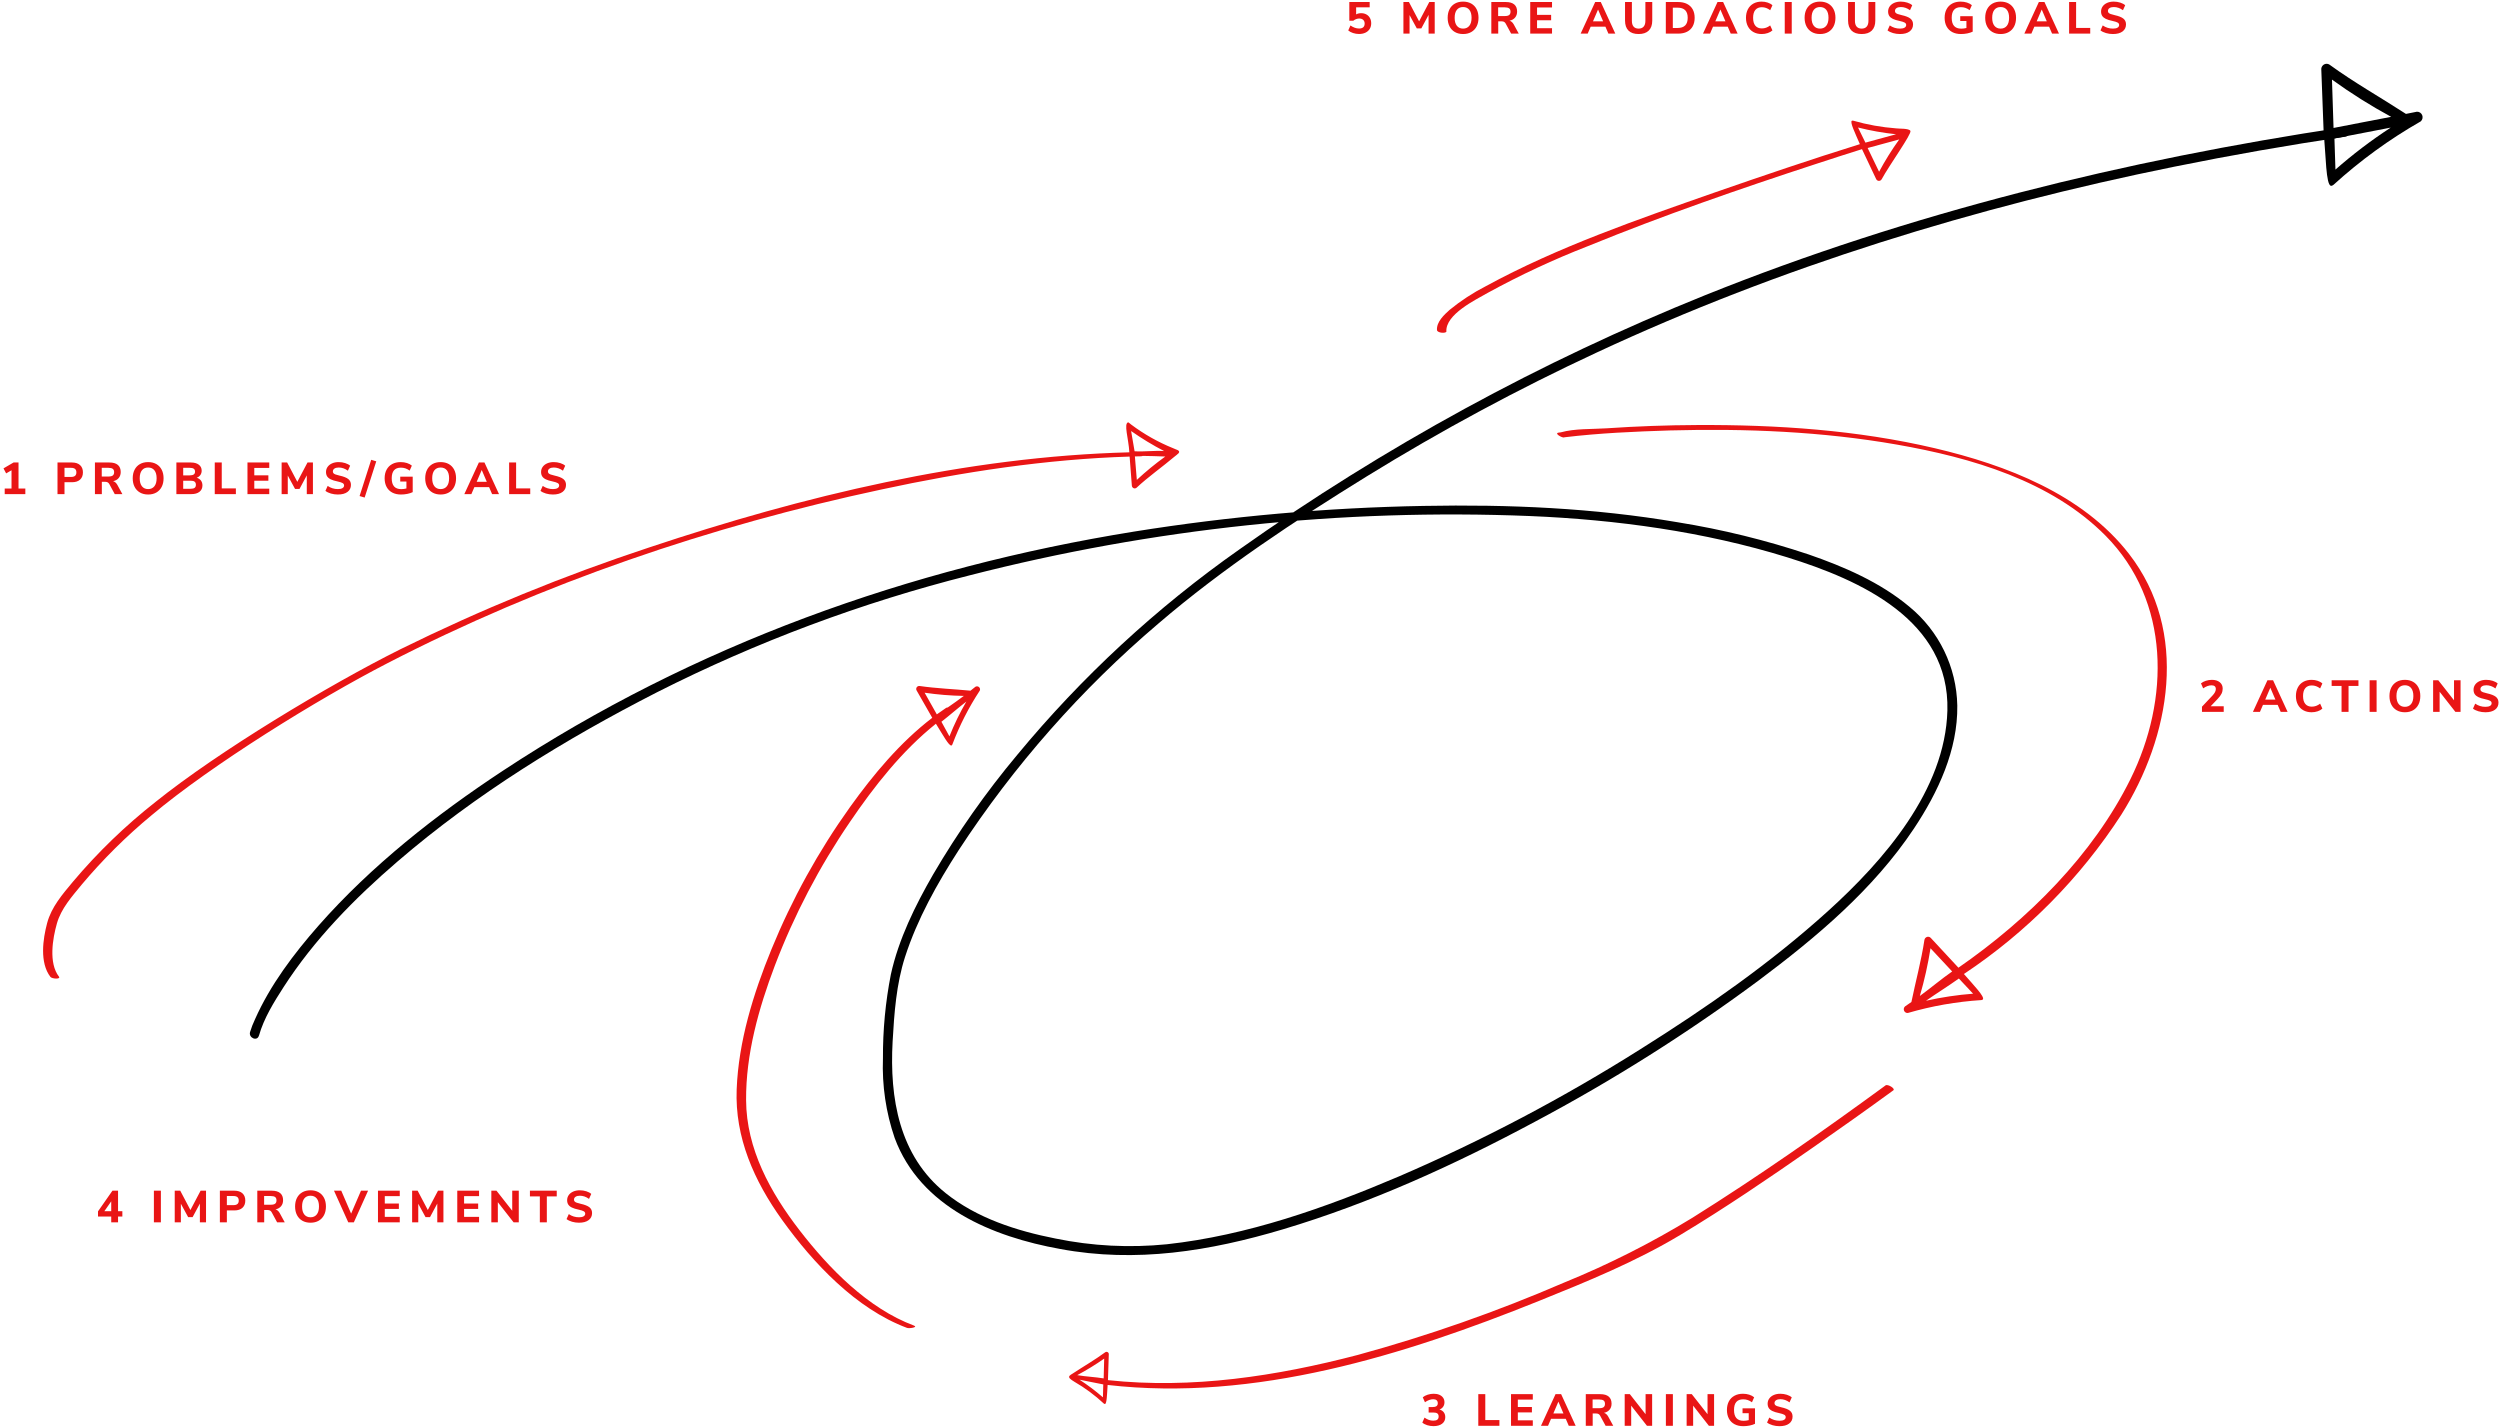 <?xml version="1.0" encoding="UTF-8"?>
<svg width="669px" height="382px" viewBox="0 0 669 382" version="1.1" xmlns="http://www.w3.org/2000/svg" xmlns:xlink="http://www.w3.org/1999/xlink">
    <!-- Generator: Sketch 54.1 (76490) - https://sketchapp.com -->
    <title>Group 10</title>
    <desc>Created with Sketch.</desc>
    <g id="Landing" stroke="none" stroke-width="1" fill="none" fill-rule="evenodd">
        <g id="Mission-" transform="translate(-475, -1794)">
            <g id="Group-10" transform="translate(475, 1740)">
                <path d="M4.956,184.724 L6.78,184.724 L6.78,186.224 L1.26,186.224 L1.26,184.724 L3.084,184.724 L3.084,179.84 L1.644,180.68 L0.936,179.336 L3.624,177.764 L4.956,177.764 L4.956,184.724 Z M15.388,177.764 L19.276,177.764 C20.196,177.764 20.912,177.996 21.424,178.46 C21.936,178.924 22.192,179.572 22.192,180.404 C22.192,181.236 21.936,181.884 21.424,182.348 C20.912,182.812 20.196,183.044 19.276,183.044 L17.26,183.044 L17.26,186.224 L15.388,186.224 L15.388,177.764 Z M19.036,181.628 C19.972,181.628 20.44,181.224 20.44,180.416 C20.44,180 20.324,179.692 20.092,179.492 C19.86,179.292 19.508,179.192 19.036,179.192 L17.26,179.192 L17.26,181.628 L19.036,181.628 Z M32.748,186.224 L30.708,186.224 L29.244,183.524 C29.124,183.316 28.98,183.166 28.812,183.074 C28.644,182.982 28.432,182.936 28.176,182.936 L27.252,182.936 L27.252,186.224 L25.404,186.224 L25.404,177.764 L29.292,177.764 C30.284,177.764 31.034,177.982 31.542,178.418 C32.05,178.854 32.304,179.484 32.304,180.308 C32.304,180.948 32.126,181.484 31.77,181.916 C31.414,182.348 30.912,182.632 30.264,182.768 C30.704,182.88 31.076,183.196 31.38,183.716 L32.748,186.224 Z M29.016,181.52 C29.552,181.52 29.94,181.426 30.18,181.238 C30.42,181.05 30.54,180.756 30.54,180.356 C30.54,179.948 30.42,179.652 30.18,179.468 C29.94,179.284 29.552,179.192 29.016,179.192 L27.228,179.192 L27.228,181.52 L29.016,181.52 Z M39.644,186.332 C38.804,186.332 38.074,186.154 37.454,185.798 C36.834,185.442 36.356,184.938 36.02,184.286 C35.684,183.634 35.516,182.868 35.516,181.988 C35.516,181.108 35.684,180.342 36.02,179.69 C36.356,179.038 36.834,178.536 37.454,178.184 C38.074,177.832 38.804,177.656 39.644,177.656 C40.484,177.656 41.214,177.832 41.834,178.184 C42.454,178.536 42.932,179.038 43.268,179.69 C43.604,180.342 43.772,181.108 43.772,181.988 C43.772,182.868 43.604,183.634 43.268,184.286 C42.932,184.938 42.454,185.442 41.834,185.798 C41.214,186.154 40.484,186.332 39.644,186.332 Z M39.644,184.88 C40.348,184.88 40.902,184.632 41.306,184.136 C41.71,183.64 41.912,182.924 41.912,181.988 C41.912,181.052 41.712,180.338 41.312,179.846 C40.912,179.354 40.356,179.108 39.644,179.108 C38.932,179.108 38.378,179.354 37.982,179.846 C37.586,180.338 37.388,181.052 37.388,181.988 C37.388,182.924 37.588,183.64 37.988,184.136 C38.388,184.632 38.94,184.88 39.644,184.88 Z M52.636,181.844 C53.124,181.988 53.502,182.238 53.77,182.594 C54.038,182.95 54.172,183.388 54.172,183.908 C54.172,184.62 53.91,185.184 53.386,185.6 C52.862,186.016 52.14,186.224 51.22,186.224 L47.2,186.224 L47.2,177.764 L51.1,177.764 C51.98,177.764 52.678,177.96 53.194,178.352 C53.71,178.744 53.968,179.28 53.968,179.96 C53.968,180.4 53.85,180.786 53.614,181.118 C53.378,181.45 53.052,181.692 52.636,181.844 Z M49.024,181.208 L50.788,181.208 C51.268,181.208 51.622,181.126 51.85,180.962 C52.078,180.798 52.192,180.548 52.192,180.212 C52.192,179.86 52.078,179.602 51.85,179.438 C51.622,179.274 51.268,179.192 50.788,179.192 L49.024,179.192 L49.024,181.208 Z M51.004,184.796 C51.5,184.796 51.86,184.712 52.084,184.544 C52.308,184.376 52.42,184.104 52.42,183.728 C52.42,183.352 52.308,183.076 52.084,182.9 C51.86,182.724 51.5,182.636 51.004,182.636 L49.024,182.636 L49.024,184.796 L51.004,184.796 Z M57.468,186.224 L57.468,177.764 L59.34,177.764 L59.34,184.7 L63.12,184.7 L63.12,186.224 L57.468,186.224 Z M66.224,186.224 L66.224,177.764 L72.056,177.764 L72.056,179.216 L68.048,179.216 L68.048,181.196 L71.816,181.196 L71.816,182.648 L68.048,182.648 L68.048,184.772 L72.056,184.772 L72.056,186.224 L66.224,186.224 Z M82.288,177.764 L83.74,177.764 L83.74,186.224 L82.096,186.224 L82.096,181.208 L80.152,184.832 L78.952,184.832 L77.008,181.256 L77.008,186.224 L75.364,186.224 L75.364,177.764 L76.84,177.764 L79.564,182.936 L82.288,177.764 Z M90.408,186.332 C89.768,186.332 89.152,186.246 88.56,186.074 C87.968,185.902 87.476,185.664 87.084,185.36 L87.684,184.028 C88.5,184.596 89.416,184.88 90.432,184.88 C90.96,184.88 91.366,184.794 91.65,184.622 C91.934,184.45 92.076,184.212 92.076,183.908 C92.076,183.636 91.946,183.424 91.686,183.272 C91.426,183.12 90.964,182.972 90.3,182.828 C89.556,182.676 88.962,182.492 88.518,182.276 C88.074,182.06 87.75,181.794 87.546,181.478 C87.342,181.162 87.24,180.772 87.24,180.308 C87.24,179.796 87.382,179.34 87.666,178.94 C87.95,178.54 88.348,178.226 88.86,177.998 C89.372,177.77 89.964,177.656 90.636,177.656 C91.236,177.656 91.814,177.744 92.37,177.92 C92.926,178.096 93.368,178.332 93.696,178.628 L93.096,179.96 C92.32,179.392 91.504,179.108 90.648,179.108 C90.16,179.108 89.776,179.202 89.496,179.39 C89.216,179.578 89.076,179.836 89.076,180.164 C89.076,180.356 89.13,180.514 89.238,180.638 C89.346,180.762 89.526,180.872 89.778,180.968 C90.03,181.064 90.388,181.164 90.852,181.268 C91.94,181.508 92.722,181.816 93.198,182.192 C93.674,182.568 93.912,183.088 93.912,183.752 C93.912,184.552 93.604,185.182 92.988,185.642 C92.372,186.102 91.512,186.332 90.408,186.332 Z M97.58,187.148 L96.224,186.74 L99.332,177.044 L100.688,177.452 L97.58,187.148 Z M110.44,181.556 L110.44,185.696 C110.032,185.896 109.552,186.052 109,186.164 C108.448,186.276 107.88,186.332 107.296,186.332 C106.4,186.332 105.624,186.158 104.968,185.81 C104.312,185.462 103.808,184.962 103.456,184.31 C103.104,183.658 102.928,182.884 102.928,181.988 C102.928,181.108 103.102,180.342 103.45,179.69 C103.798,179.038 104.296,178.536 104.944,178.184 C105.592,177.832 106.348,177.656 107.212,177.656 C107.82,177.656 108.386,177.74 108.91,177.908 C109.434,178.076 109.868,178.308 110.212,178.604 L109.624,179.936 C109.232,179.656 108.85,179.454 108.478,179.33 C108.106,179.206 107.704,179.144 107.272,179.144 C105.64,179.144 104.824,180.092 104.824,181.988 C104.824,182.964 105.036,183.692 105.46,184.172 C105.884,184.652 106.524,184.892 107.38,184.892 C107.844,184.892 108.304,184.832 108.76,184.712 L108.76,182.852 L107.104,182.852 L107.104,181.556 L110.44,181.556 Z M117.912,186.332 C117.072,186.332 116.342,186.154 115.722,185.798 C115.102,185.442 114.624,184.938 114.288,184.286 C113.952,183.634 113.784,182.868 113.784,181.988 C113.784,181.108 113.952,180.342 114.288,179.69 C114.624,179.038 115.102,178.536 115.722,178.184 C116.342,177.832 117.072,177.656 117.912,177.656 C118.752,177.656 119.482,177.832 120.102,178.184 C120.722,178.536 121.2,179.038 121.536,179.69 C121.872,180.342 122.04,181.108 122.04,181.988 C122.04,182.868 121.872,183.634 121.536,184.286 C121.2,184.938 120.722,185.442 120.102,185.798 C119.482,186.154 118.752,186.332 117.912,186.332 Z M117.912,184.88 C118.616,184.88 119.17,184.632 119.574,184.136 C119.978,183.64 120.18,182.924 120.18,181.988 C120.18,181.052 119.98,180.338 119.58,179.846 C119.18,179.354 118.624,179.108 117.912,179.108 C117.2,179.108 116.646,179.354 116.25,179.846 C115.854,180.338 115.656,181.052 115.656,181.988 C115.656,182.924 115.856,183.64 116.256,184.136 C116.656,184.632 117.208,184.88 117.912,184.88 Z M131.684,186.224 L130.88,184.352 L126.944,184.352 L126.14,186.224 L124.256,186.224 L128.144,177.764 L129.644,177.764 L133.532,186.224 L131.684,186.224 Z M127.556,182.936 L130.268,182.936 L128.912,179.768 L127.556,182.936 Z M136.24,186.224 L136.24,177.764 L138.112,177.764 L138.112,184.7 L141.892,184.7 L141.892,186.224 L136.24,186.224 Z M147.96,186.332 C147.32,186.332 146.704,186.246 146.112,186.074 C145.52,185.902 145.028,185.664 144.636,185.36 L145.236,184.028 C146.052,184.596 146.968,184.88 147.984,184.88 C148.512,184.88 148.918,184.794 149.202,184.622 C149.486,184.45 149.628,184.212 149.628,183.908 C149.628,183.636 149.498,183.424 149.238,183.272 C148.978,183.12 148.516,182.972 147.852,182.828 C147.108,182.676 146.514,182.492 146.07,182.276 C145.626,182.06 145.302,181.794 145.098,181.478 C144.894,181.162 144.792,180.772 144.792,180.308 C144.792,179.796 144.934,179.34 145.218,178.94 C145.502,178.54 145.9,178.226 146.412,177.998 C146.924,177.77 147.516,177.656 148.188,177.656 C148.788,177.656 149.366,177.744 149.922,177.92 C150.478,178.096 150.92,178.332 151.248,178.628 L150.648,179.96 C149.872,179.392 149.056,179.108 148.2,179.108 C147.712,179.108 147.328,179.202 147.048,179.39 C146.768,179.578 146.628,179.836 146.628,180.164 C146.628,180.356 146.682,180.514 146.79,180.638 C146.898,180.762 147.078,180.872 147.33,180.968 C147.582,181.064 147.94,181.164 148.404,181.268 C149.492,181.508 150.274,181.816 150.75,182.192 C151.226,182.568 151.464,183.088 151.464,183.752 C151.464,184.552 151.156,185.182 150.54,185.642 C149.924,186.102 149.064,186.332 147.96,186.332 Z M595.067,242.993 L595.067,244.493 L589.247,244.493 L589.247,243.113 L592.067,240.125 C592.659,239.501 592.955,238.925 592.955,238.397 C592.955,237.725 592.571,237.389 591.803,237.389 C591.451,237.389 591.083,237.459 590.699,237.599 C590.315,237.739 589.939,237.941 589.571,238.205 L588.983,236.873 C589.319,236.585 589.751,236.355 590.279,236.183 C590.807,236.011 591.347,235.925 591.899,235.925 C592.779,235.925 593.481,236.137 594.005,236.561 C594.529,236.985 594.791,237.553 594.791,238.265 C594.791,238.753 594.689,239.205 594.485,239.621 C594.281,240.037 593.939,240.501 593.459,241.013 L591.575,242.993 L595.067,242.993 Z M610.311,244.493 L609.507,242.621 L605.571,242.621 L604.767,244.493 L602.883,244.493 L606.771,236.033 L608.271,236.033 L612.159,244.493 L610.311,244.493 Z M606.183,241.205 L608.895,241.205 L607.539,238.037 L606.183,241.205 Z M618.599,244.601 C617.743,244.601 616.997,244.421 616.361,244.061 C615.725,243.701 615.237,243.193 614.897,242.537 C614.557,241.881 614.387,241.121 614.387,240.257 C614.387,239.393 614.557,238.633 614.897,237.977 C615.237,237.321 615.725,236.815 616.361,236.459 C616.997,236.103 617.743,235.925 618.599,235.925 C619.159,235.925 619.695,236.011 620.207,236.183 C620.719,236.355 621.139,236.593 621.467,236.897 L620.867,238.229 C620.499,237.949 620.133,237.745 619.769,237.617 C619.405,237.489 619.027,237.425 618.635,237.425 C617.883,237.425 617.305,237.665 616.901,238.145 C616.497,238.625 616.295,239.329 616.295,240.257 C616.295,241.185 616.497,241.891 616.901,242.375 C617.305,242.859 617.883,243.101 618.635,243.101 C619.027,243.101 619.405,243.037 619.769,242.909 C620.133,242.781 620.499,242.577 620.867,242.297 L621.467,243.629 C621.139,243.933 620.719,244.171 620.207,244.343 C619.695,244.515 619.159,244.601 618.599,244.601 Z M626.599,244.493 L626.599,237.557 L623.947,237.557 L623.947,236.033 L631.123,236.033 L631.123,237.557 L628.471,237.557 L628.471,244.493 L626.599,244.493 Z M634.107,244.493 L634.107,236.033 L635.979,236.033 L635.979,244.493 L634.107,244.493 Z M643.547,244.601 C642.707,244.601 641.977,244.423 641.357,244.067 C640.737,243.711 640.259,243.207 639.923,242.555 C639.587,241.903 639.419,241.137 639.419,240.257 C639.419,239.377 639.587,238.611 639.923,237.959 C640.259,237.307 640.737,236.805 641.357,236.453 C641.977,236.101 642.707,235.925 643.547,235.925 C644.387,235.925 645.117,236.101 645.737,236.453 C646.357,236.805 646.835,237.307 647.171,237.959 C647.507,238.611 647.675,239.377 647.675,240.257 C647.675,241.137 647.507,241.903 647.171,242.555 C646.835,243.207 646.357,243.711 645.737,244.067 C645.117,244.423 644.387,244.601 643.547,244.601 Z M643.547,243.149 C644.251,243.149 644.805,242.901 645.209,242.405 C645.613,241.909 645.815,241.193 645.815,240.257 C645.815,239.321 645.615,238.607 645.215,238.115 C644.815,237.623 644.259,237.377 643.547,237.377 C642.835,237.377 642.281,237.623 641.885,238.115 C641.489,238.607 641.291,239.321 641.291,240.257 C641.291,241.193 641.491,241.909 641.891,242.405 C642.291,242.901 642.843,243.149 643.547,243.149 Z M656.695,236.033 L658.447,236.033 L658.447,244.493 L657.055,244.493 L652.843,239.105 L652.843,244.493 L651.103,244.493 L651.103,236.033 L652.483,236.033 L656.695,241.397 L656.695,236.033 Z M665.091,244.601 C664.451,244.601 663.835,244.515 663.243,244.343 C662.651,244.171 662.159,243.933 661.767,243.629 L662.367,242.297 C663.183,242.865 664.099,243.149 665.115,243.149 C665.643,243.149 666.049,243.063 666.333,242.891 C666.617,242.719 666.759,242.481 666.759,242.177 C666.759,241.905 666.629,241.693 666.369,241.541 C666.109,241.389 665.647,241.241 664.983,241.097 C664.239,240.945 663.645,240.761 663.201,240.545 C662.757,240.329 662.433,240.063 662.229,239.747 C662.025,239.431 661.923,239.041 661.923,238.577 C661.923,238.065 662.065,237.609 662.349,237.209 C662.633,236.809 663.031,236.495 663.543,236.267 C664.055,236.039 664.647,235.925 665.319,235.925 C665.919,235.925 666.497,236.013 667.053,236.189 C667.609,236.365 668.051,236.601 668.379,236.897 L667.779,238.229 C667.003,237.661 666.187,237.377 665.331,237.377 C664.843,237.377 664.459,237.471 664.179,237.659 C663.899,237.847 663.759,238.105 663.759,238.433 C663.759,238.625 663.813,238.783 663.921,238.907 C664.029,239.031 664.209,239.141 664.461,239.237 C664.713,239.333 665.071,239.433 665.535,239.537 C666.623,239.777 667.405,240.085 667.881,240.461 C668.357,240.837 668.595,241.357 668.595,242.021 C668.595,242.821 668.287,243.451 667.671,243.911 C667.055,244.371 666.195,244.601 665.091,244.601 Z M385.207,431.181 C385.703,431.325 386.085,431.575 386.353,431.931 C386.621,432.287 386.755,432.721 386.755,433.233 C386.755,433.977 386.471,434.563 385.903,434.991 C385.335,435.419 384.567,435.633 383.599,435.633 C383.015,435.633 382.455,435.549 381.919,435.381 C381.383,435.213 380.947,434.981 380.611,434.685 L381.199,433.353 C381.967,433.897 382.739,434.169 383.515,434.169 C384.027,434.169 384.399,434.079 384.631,433.899 C384.863,433.719 384.979,433.437 384.979,433.053 C384.979,432.677 384.863,432.405 384.631,432.237 C384.399,432.069 384.027,431.985 383.515,431.985 L382.303,431.985 L382.303,430.533 L383.311,430.533 C383.799,430.533 384.161,430.449 384.397,430.281 C384.633,430.113 384.751,429.853 384.751,429.501 C384.751,429.157 384.647,428.893 384.439,428.709 C384.231,428.525 383.931,428.433 383.539,428.433 C383.187,428.433 382.819,428.503 382.435,428.643 C382.051,428.783 381.679,428.985 381.319,429.249 L380.731,427.917 C381.067,427.629 381.501,427.399 382.033,427.227 C382.565,427.055 383.111,426.969 383.671,426.969 C384.247,426.969 384.751,427.063 385.183,427.251 C385.615,427.439 385.949,427.705 386.185,428.049 C386.421,428.393 386.539,428.793 386.539,429.249 C386.539,429.705 386.421,430.103 386.185,430.443 C385.949,430.783 385.623,431.029 385.207,431.181 Z M395.591,435.537 L395.591,427.077 L397.463,427.077 L397.463,434.013 L401.243,434.013 L401.243,435.537 L395.591,435.537 Z M404.347,435.537 L404.347,427.077 L410.179,427.077 L410.179,428.529 L406.171,428.529 L406.171,430.509 L409.939,430.509 L409.939,431.961 L406.171,431.961 L406.171,434.085 L410.179,434.085 L410.179,435.537 L404.347,435.537 Z M419.799,435.537 L418.995,433.665 L415.059,433.665 L414.255,435.537 L412.371,435.537 L416.259,427.077 L417.759,427.077 L421.647,435.537 L419.799,435.537 Z M415.671,432.249 L418.383,432.249 L417.027,429.081 L415.671,432.249 Z M431.699,435.537 L429.659,435.537 L428.195,432.837 C428.075,432.629 427.931,432.479 427.763,432.387 C427.595,432.295 427.383,432.249 427.127,432.249 L426.203,432.249 L426.203,435.537 L424.355,435.537 L424.355,427.077 L428.243,427.077 C429.235,427.077 429.985,427.295 430.493,427.731 C431.001,428.167 431.255,428.797 431.255,429.621 C431.255,430.261 431.077,430.797 430.721,431.229 C430.365,431.661 429.863,431.945 429.215,432.081 C429.655,432.193 430.027,432.509 430.331,433.029 L431.699,435.537 Z M427.967,430.833 C428.503,430.833 428.891,430.739 429.131,430.551 C429.371,430.363 429.491,430.069 429.491,429.669 C429.491,429.261 429.371,428.965 429.131,428.781 C428.891,428.597 428.503,428.505 427.967,428.505 L426.179,428.505 L426.179,430.833 L427.967,430.833 Z M440.359,427.077 L442.111,427.077 L442.111,435.537 L440.719,435.537 L436.507,430.149 L436.507,435.537 L434.767,435.537 L434.767,427.077 L436.147,427.077 L440.359,432.441 L440.359,427.077 Z M445.791,435.537 L445.791,427.077 L447.663,427.077 L447.663,435.537 L445.791,435.537 Z M456.935,427.077 L458.687,427.077 L458.687,435.537 L457.295,435.537 L453.083,430.149 L453.083,435.537 L451.343,435.537 L451.343,427.077 L452.723,427.077 L456.935,432.441 L456.935,427.077 Z M469.639,430.869 L469.639,435.009 C469.231,435.209 468.751,435.365 468.199,435.477 C467.647,435.589 467.079,435.645 466.495,435.645 C465.599,435.645 464.823,435.471 464.167,435.123 C463.511,434.775 463.007,434.275 462.655,433.623 C462.303,432.971 462.127,432.197 462.127,431.301 C462.127,430.421 462.301,429.655 462.649,429.003 C462.997,428.351 463.495,427.849 464.143,427.497 C464.791,427.145 465.547,426.969 466.411,426.969 C467.019,426.969 467.585,427.053 468.109,427.221 C468.633,427.389 469.067,427.621 469.411,427.917 L468.823,429.249 C468.431,428.969 468.049,428.767 467.677,428.643 C467.305,428.519 466.903,428.457 466.471,428.457 C464.839,428.457 464.023,429.405 464.023,431.301 C464.023,432.277 464.235,433.005 464.659,433.485 C465.083,433.965 465.723,434.205 466.579,434.205 C467.043,434.205 467.503,434.145 467.959,434.025 L467.959,432.165 L466.303,432.165 L466.303,430.869 L469.639,430.869 Z M476.187,435.645 C475.547,435.645 474.931,435.559 474.339,435.387 C473.747,435.215 473.255,434.977 472.863,434.673 L473.463,433.341 C474.279,433.909 475.195,434.193 476.211,434.193 C476.739,434.193 477.145,434.107 477.429,433.935 C477.713,433.763 477.855,433.525 477.855,433.221 C477.855,432.949 477.725,432.737 477.465,432.585 C477.205,432.433 476.743,432.285 476.079,432.141 C475.335,431.989 474.741,431.805 474.297,431.589 C473.853,431.373 473.529,431.107 473.325,430.791 C473.121,430.475 473.019,430.085 473.019,429.621 C473.019,429.109 473.161,428.653 473.445,428.253 C473.729,427.853 474.127,427.539 474.639,427.311 C475.151,427.083 475.743,426.969 476.415,426.969 C477.015,426.969 477.593,427.057 478.149,427.233 C478.705,427.409 479.147,427.645 479.475,427.941 L478.875,429.273 C478.099,428.705 477.283,428.421 476.427,428.421 C475.939,428.421 475.555,428.515 475.275,428.703 C474.995,428.891 474.855,429.149 474.855,429.477 C474.855,429.669 474.909,429.827 475.017,429.951 C475.125,430.075 475.305,430.185 475.557,430.281 C475.809,430.377 476.167,430.477 476.631,430.581 C477.719,430.821 478.501,431.129 478.977,431.505 C479.453,431.881 479.691,432.401 479.691,433.065 C479.691,433.865 479.383,434.495 478.767,434.955 C478.151,435.415 477.291,435.645 476.187,435.645 Z M32.741,378.114 L32.741,379.542 L31.589,379.542 L31.589,381.09 L29.765,381.09 L29.765,379.542 L26.225,379.542 L26.225,378.162 L30.089,372.63 L31.589,372.63 L31.589,378.114 L32.741,378.114 Z M27.929,378.114 L29.765,378.114 L29.765,375.474 L27.929,378.114 Z M41.181,381.09 L41.181,372.63 L43.053,372.63 L43.053,381.09 L41.181,381.09 Z M53.681,372.63 L55.133,372.63 L55.133,381.09 L53.489,381.09 L53.489,376.074 L51.545,379.698 L50.345,379.698 L48.401,376.122 L48.401,381.09 L46.757,381.09 L46.757,372.63 L48.233,372.63 L50.957,377.802 L53.681,372.63 Z M58.837,372.63 L62.725,372.63 C63.645,372.63 64.361,372.862 64.873,373.326 C65.385,373.79 65.641,374.438 65.641,375.27 C65.641,376.102 65.385,376.75 64.873,377.214 C64.361,377.678 63.645,377.91 62.725,377.91 L60.709,377.91 L60.709,381.09 L58.837,381.09 L58.837,372.63 Z M62.485,376.494 C63.421,376.494 63.889,376.09 63.889,375.282 C63.889,374.866 63.773,374.558 63.541,374.358 C63.309,374.158 62.957,374.058 62.485,374.058 L60.709,374.058 L60.709,376.494 L62.485,376.494 Z M76.197,381.09 L74.157,381.09 L72.693,378.39 C72.573,378.182 72.429,378.032 72.261,377.94 C72.093,377.848 71.881,377.802 71.625,377.802 L70.701,377.802 L70.701,381.09 L68.853,381.09 L68.853,372.63 L72.741,372.63 C73.733,372.63 74.483,372.848 74.991,373.284 C75.499,373.72 75.753,374.35 75.753,375.174 C75.753,375.814 75.575,376.35 75.219,376.782 C74.863,377.214 74.361,377.498 73.713,377.634 C74.153,377.746 74.525,378.062 74.829,378.582 L76.197,381.09 Z M72.465,376.386 C73.001,376.386 73.389,376.292 73.629,376.104 C73.869,375.916 73.989,375.622 73.989,375.222 C73.989,374.814 73.869,374.518 73.629,374.334 C73.389,374.15 73.001,374.058 72.465,374.058 L70.677,374.058 L70.677,376.386 L72.465,376.386 Z M83.093,381.198 C82.253,381.198 81.523,381.02 80.903,380.664 C80.283,380.308 79.805,379.804 79.469,379.152 C79.133,378.5 78.965,377.734 78.965,376.854 C78.965,375.974 79.133,375.208 79.469,374.556 C79.805,373.904 80.283,373.402 80.903,373.05 C81.523,372.698 82.253,372.522 83.093,372.522 C83.933,372.522 84.663,372.698 85.283,373.05 C85.903,373.402 86.381,373.904 86.717,374.556 C87.053,375.208 87.221,375.974 87.221,376.854 C87.221,377.734 87.053,378.5 86.717,379.152 C86.381,379.804 85.903,380.308 85.283,380.664 C84.663,381.02 83.933,381.198 83.093,381.198 Z M83.093,379.746 C83.797,379.746 84.351,379.498 84.755,379.002 C85.159,378.506 85.361,377.79 85.361,376.854 C85.361,375.918 85.161,375.204 84.761,374.712 C84.361,374.22 83.805,373.974 83.093,373.974 C82.381,373.974 81.827,374.22 81.431,374.712 C81.035,375.204 80.837,375.918 80.837,376.854 C80.837,377.79 81.037,378.506 81.437,379.002 C81.837,379.498 82.389,379.746 83.093,379.746 Z M96.601,372.63 L98.497,372.63 L94.693,381.09 L93.193,381.09 L89.377,372.63 L91.321,372.63 L93.961,378.762 L96.601,372.63 Z M101.145,381.09 L101.145,372.63 L106.977,372.63 L106.977,374.082 L102.969,374.082 L102.969,376.062 L106.737,376.062 L106.737,377.514 L102.969,377.514 L102.969,379.638 L106.977,379.638 L106.977,381.09 L101.145,381.09 Z M117.209,372.63 L118.661,372.63 L118.661,381.09 L117.017,381.09 L117.017,376.074 L115.073,379.698 L113.873,379.698 L111.929,376.122 L111.929,381.09 L110.285,381.09 L110.285,372.63 L111.761,372.63 L114.485,377.802 L117.209,372.63 Z M122.365,381.09 L122.365,372.63 L128.197,372.63 L128.197,374.082 L124.189,374.082 L124.189,376.062 L127.957,376.062 L127.957,377.514 L124.189,377.514 L124.189,379.638 L128.197,379.638 L128.197,381.09 L122.365,381.09 Z M137.073,372.63 L138.825,372.63 L138.825,381.09 L137.433,381.09 L133.221,375.702 L133.221,381.09 L131.481,381.09 L131.481,372.63 L132.861,372.63 L137.073,377.994 L137.073,372.63 Z M144.461,381.09 L144.461,374.154 L141.809,374.154 L141.809,372.63 L148.985,372.63 L148.985,374.154 L146.333,374.154 L146.333,381.09 L144.461,381.09 Z M154.933,381.198 C154.293,381.198 153.677,381.112 153.085,380.94 C152.493,380.768 152.001,380.53 151.609,380.226 L152.209,378.894 C153.025,379.462 153.941,379.746 154.957,379.746 C155.485,379.746 155.891,379.66 156.175,379.488 C156.459,379.316 156.601,379.078 156.601,378.774 C156.601,378.502 156.471,378.29 156.211,378.138 C155.951,377.986 155.489,377.838 154.825,377.694 C154.081,377.542 153.487,377.358 153.043,377.142 C152.599,376.926 152.275,376.66 152.071,376.344 C151.867,376.028 151.765,375.638 151.765,375.174 C151.765,374.662 151.907,374.206 152.191,373.806 C152.475,373.406 152.873,373.092 153.385,372.864 C153.897,372.636 154.489,372.522 155.161,372.522 C155.761,372.522 156.339,372.61 156.895,372.786 C157.451,372.962 157.893,373.198 158.221,373.494 L157.621,374.826 C156.845,374.258 156.029,373.974 155.173,373.974 C154.685,373.974 154.301,374.068 154.021,374.256 C153.741,374.444 153.601,374.702 153.601,375.03 C153.601,375.222 153.655,375.38 153.763,375.504 C153.871,375.628 154.051,375.738 154.303,375.834 C154.555,375.93 154.913,376.03 155.377,376.134 C156.465,376.374 157.247,376.682 157.723,377.058 C158.199,377.434 158.437,377.954 158.437,378.618 C158.437,379.418 158.129,380.048 157.513,380.508 C156.897,380.968 156.037,381.198 154.933,381.198 Z M364.258,57.528 C364.778,57.528 365.242,57.642 365.65,57.87 C366.058,58.098 366.374,58.416 366.598,58.824 C366.822,59.232 366.934,59.704 366.934,60.24 C366.934,60.808 366.8,61.308 366.532,61.74 C366.264,62.172 365.884,62.506 365.392,62.742 C364.9,62.978 364.326,63.096 363.67,63.096 C363.134,63.096 362.602,63.01 362.074,62.838 C361.546,62.666 361.118,62.436 360.79,62.148 L361.378,60.816 C362.154,61.36 362.926,61.632 363.694,61.632 C364.182,61.632 364.552,61.52 364.804,61.296 C365.056,61.072 365.182,60.74 365.182,60.3 C365.182,59.884 365.052,59.556 364.792,59.316 C364.532,59.076 364.178,58.956 363.73,58.956 C363.45,58.956 363.172,59.008 362.896,59.112 C362.62,59.216 362.37,59.36 362.146,59.544 L361.078,59.544 L361.078,54.54 L366.526,54.54 L366.526,55.968 L362.902,55.968 L362.902,57.852 C363.286,57.636 363.738,57.528 364.258,57.528 Z M382.478,54.54 L383.93,54.54 L383.93,63 L382.286,63 L382.286,57.984 L380.342,61.608 L379.142,61.608 L377.198,58.032 L377.198,63 L375.554,63 L375.554,54.54 L377.03,54.54 L379.754,59.712 L382.478,54.54 Z M391.522,63.108 C390.682,63.108 389.952,62.93 389.332,62.574 C388.712,62.218 388.234,61.714 387.898,61.062 C387.562,60.41 387.394,59.644 387.394,58.764 C387.394,57.884 387.562,57.118 387.898,56.466 C388.234,55.814 388.712,55.312 389.332,54.96 C389.952,54.608 390.682,54.432 391.522,54.432 C392.362,54.432 393.092,54.608 393.712,54.96 C394.332,55.312 394.81,55.814 395.146,56.466 C395.482,57.118 395.65,57.884 395.65,58.764 C395.65,59.644 395.482,60.41 395.146,61.062 C394.81,61.714 394.332,62.218 393.712,62.574 C393.092,62.93 392.362,63.108 391.522,63.108 Z M391.522,61.656 C392.226,61.656 392.78,61.408 393.184,60.912 C393.588,60.416 393.79,59.7 393.79,58.764 C393.79,57.828 393.59,57.114 393.19,56.622 C392.79,56.13 392.234,55.884 391.522,55.884 C390.81,55.884 390.256,56.13 389.86,56.622 C389.464,57.114 389.266,57.828 389.266,58.764 C389.266,59.7 389.466,60.416 389.866,60.912 C390.266,61.408 390.818,61.656 391.522,61.656 Z M406.422,63 L404.382,63 L402.918,60.3 C402.798,60.092 402.654,59.942 402.486,59.85 C402.318,59.758 402.106,59.712 401.85,59.712 L400.926,59.712 L400.926,63 L399.078,63 L399.078,54.54 L402.966,54.54 C403.958,54.54 404.708,54.758 405.216,55.194 C405.724,55.63 405.978,56.26 405.978,57.084 C405.978,57.724 405.8,58.26 405.444,58.692 C405.088,59.124 404.586,59.408 403.938,59.544 C404.378,59.656 404.75,59.972 405.054,60.492 L406.422,63 Z M402.69,58.296 C403.226,58.296 403.614,58.202 403.854,58.014 C404.094,57.826 404.214,57.532 404.214,57.132 C404.214,56.724 404.094,56.428 403.854,56.244 C403.614,56.06 403.226,55.968 402.69,55.968 L400.902,55.968 L400.902,58.296 L402.69,58.296 Z M409.49,63 L409.49,54.54 L415.322,54.54 L415.322,55.992 L411.314,55.992 L411.314,57.972 L415.082,57.972 L415.082,59.424 L411.314,59.424 L411.314,61.548 L415.322,61.548 L415.322,63 L409.49,63 Z M430.41,63 L429.606,61.128 L425.67,61.128 L424.866,63 L422.982,63 L426.87,54.54 L428.37,54.54 L432.258,63 L430.41,63 Z M426.282,59.712 L428.994,59.712 L427.638,56.544 L426.282,59.712 Z M438.494,63.108 C437.31,63.108 436.408,62.802 435.788,62.19 C435.168,61.578 434.858,60.684 434.858,59.508 L434.858,54.54 L436.694,54.54 L436.694,59.592 C436.694,60.264 436.848,60.776 437.156,61.128 C437.464,61.48 437.91,61.656 438.494,61.656 C439.078,61.656 439.526,61.478 439.838,61.122 C440.15,60.766 440.306,60.256 440.306,59.592 L440.306,54.54 L442.142,54.54 L442.142,59.508 C442.142,60.676 441.83,61.568 441.206,62.184 C440.582,62.8 439.678,63.108 438.494,63.108 Z M445.774,54.54 L449.062,54.54 C449.982,54.54 450.774,54.708 451.438,55.044 C452.102,55.38 452.61,55.864 452.962,56.496 C453.314,57.128 453.49,57.884 453.49,58.764 C453.49,59.644 453.316,60.402 452.968,61.038 C452.62,61.674 452.114,62.16 451.45,62.496 C450.786,62.832 449.99,63 449.062,63 L445.774,63 L445.774,54.54 Z M448.93,61.488 C450.73,61.488 451.63,60.58 451.63,58.764 C451.63,56.956 450.73,56.052 448.93,56.052 L447.646,56.052 L447.646,61.488 L448.93,61.488 Z M463.146,63 L462.342,61.128 L458.406,61.128 L457.602,63 L455.718,63 L459.606,54.54 L461.106,54.54 L464.994,63 L463.146,63 Z M459.018,59.712 L461.73,59.712 L460.374,56.544 L459.018,59.712 Z M471.434,63.108 C470.578,63.108 469.832,62.928 469.196,62.568 C468.56,62.208 468.072,61.7 467.732,61.044 C467.392,60.388 467.222,59.628 467.222,58.764 C467.222,57.9 467.392,57.14 467.732,56.484 C468.072,55.828 468.56,55.322 469.196,54.966 C469.832,54.61 470.578,54.432 471.434,54.432 C471.994,54.432 472.53,54.518 473.042,54.69 C473.554,54.862 473.974,55.1 474.302,55.404 L473.702,56.736 C473.334,56.456 472.968,56.252 472.604,56.124 C472.24,55.996 471.862,55.932 471.47,55.932 C470.718,55.932 470.14,56.172 469.736,56.652 C469.332,57.132 469.13,57.836 469.13,58.764 C469.13,59.692 469.332,60.398 469.736,60.882 C470.14,61.366 470.718,61.608 471.47,61.608 C471.862,61.608 472.24,61.544 472.604,61.416 C472.968,61.288 473.334,61.084 473.702,60.804 L474.302,62.136 C473.974,62.44 473.554,62.678 473.042,62.85 C472.53,63.022 471.994,63.108 471.434,63.108 Z M477.598,63 L477.598,54.54 L479.47,54.54 L479.47,63 L477.598,63 Z M487.038,63.108 C486.198,63.108 485.468,62.93 484.848,62.574 C484.228,62.218 483.75,61.714 483.414,61.062 C483.078,60.41 482.91,59.644 482.91,58.764 C482.91,57.884 483.078,57.118 483.414,56.466 C483.75,55.814 484.228,55.312 484.848,54.96 C485.468,54.608 486.198,54.432 487.038,54.432 C487.878,54.432 488.608,54.608 489.228,54.96 C489.848,55.312 490.326,55.814 490.662,56.466 C490.998,57.118 491.166,57.884 491.166,58.764 C491.166,59.644 490.998,60.41 490.662,61.062 C490.326,61.714 489.848,62.218 489.228,62.574 C488.608,62.93 487.878,63.108 487.038,63.108 Z M487.038,61.656 C487.742,61.656 488.296,61.408 488.7,60.912 C489.104,60.416 489.306,59.7 489.306,58.764 C489.306,57.828 489.106,57.114 488.706,56.622 C488.306,56.13 487.75,55.884 487.038,55.884 C486.326,55.884 485.772,56.13 485.376,56.622 C484.98,57.114 484.782,57.828 484.782,58.764 C484.782,59.7 484.982,60.416 485.382,60.912 C485.782,61.408 486.334,61.656 487.038,61.656 Z M498.182,63.108 C496.998,63.108 496.096,62.802 495.476,62.19 C494.856,61.578 494.546,60.684 494.546,59.508 L494.546,54.54 L496.382,54.54 L496.382,59.592 C496.382,60.264 496.536,60.776 496.844,61.128 C497.152,61.48 497.598,61.656 498.182,61.656 C498.766,61.656 499.214,61.478 499.526,61.122 C499.838,60.766 499.994,60.256 499.994,59.592 L499.994,54.54 L501.83,54.54 L501.83,59.508 C501.83,60.676 501.518,61.568 500.894,62.184 C500.27,62.8 499.366,63.108 498.182,63.108 Z M508.426,63.108 C507.786,63.108 507.17,63.022 506.578,62.85 C505.986,62.678 505.494,62.44 505.102,62.136 L505.702,60.804 C506.518,61.372 507.434,61.656 508.45,61.656 C508.978,61.656 509.384,61.57 509.668,61.398 C509.952,61.226 510.094,60.988 510.094,60.684 C510.094,60.412 509.964,60.2 509.704,60.048 C509.444,59.896 508.982,59.748 508.318,59.604 C507.574,59.452 506.98,59.268 506.536,59.052 C506.092,58.836 505.768,58.57 505.564,58.254 C505.36,57.938 505.258,57.548 505.258,57.084 C505.258,56.572 505.4,56.116 505.684,55.716 C505.968,55.316 506.366,55.002 506.878,54.774 C507.39,54.546 507.982,54.432 508.654,54.432 C509.254,54.432 509.832,54.52 510.388,54.696 C510.944,54.872 511.386,55.108 511.714,55.404 L511.114,56.736 C510.338,56.168 509.522,55.884 508.666,55.884 C508.178,55.884 507.794,55.978 507.514,56.166 C507.234,56.354 507.094,56.612 507.094,56.94 C507.094,57.132 507.148,57.29 507.256,57.414 C507.364,57.538 507.544,57.648 507.796,57.744 C508.048,57.84 508.406,57.94 508.87,58.044 C509.958,58.284 510.74,58.592 511.216,58.968 C511.692,59.344 511.93,59.864 511.93,60.528 C511.93,61.328 511.622,61.958 511.006,62.418 C510.39,62.878 509.53,63.108 508.426,63.108 Z M527.894,58.332 L527.894,62.472 C527.486,62.672 527.006,62.828 526.454,62.94 C525.902,63.052 525.334,63.108 524.75,63.108 C523.854,63.108 523.078,62.934 522.422,62.586 C521.766,62.238 521.262,61.738 520.91,61.086 C520.558,60.434 520.382,59.66 520.382,58.764 C520.382,57.884 520.556,57.118 520.904,56.466 C521.252,55.814 521.75,55.312 522.398,54.96 C523.046,54.608 523.802,54.432 524.666,54.432 C525.274,54.432 525.84,54.516 526.364,54.684 C526.888,54.852 527.322,55.084 527.666,55.38 L527.078,56.712 C526.686,56.432 526.304,56.23 525.932,56.106 C525.56,55.982 525.158,55.92 524.726,55.92 C523.094,55.92 522.278,56.868 522.278,58.764 C522.278,59.74 522.49,60.468 522.914,60.948 C523.338,61.428 523.978,61.668 524.834,61.668 C525.298,61.668 525.758,61.608 526.214,61.488 L526.214,59.628 L524.558,59.628 L524.558,58.332 L527.894,58.332 Z M535.366,63.108 C534.526,63.108 533.796,62.93 533.176,62.574 C532.556,62.218 532.078,61.714 531.742,61.062 C531.406,60.41 531.238,59.644 531.238,58.764 C531.238,57.884 531.406,57.118 531.742,56.466 C532.078,55.814 532.556,55.312 533.176,54.96 C533.796,54.608 534.526,54.432 535.366,54.432 C536.206,54.432 536.936,54.608 537.556,54.96 C538.176,55.312 538.654,55.814 538.99,56.466 C539.326,57.118 539.494,57.884 539.494,58.764 C539.494,59.644 539.326,60.41 538.99,61.062 C538.654,61.714 538.176,62.218 537.556,62.574 C536.936,62.93 536.206,63.108 535.366,63.108 Z M535.366,61.656 C536.07,61.656 536.624,61.408 537.028,60.912 C537.432,60.416 537.634,59.7 537.634,58.764 C537.634,57.828 537.434,57.114 537.034,56.622 C536.634,56.13 536.078,55.884 535.366,55.884 C534.654,55.884 534.1,56.13 533.704,56.622 C533.308,57.114 533.11,57.828 533.11,58.764 C533.11,59.7 533.31,60.416 533.71,60.912 C534.11,61.408 534.662,61.656 535.366,61.656 Z M549.138,63 L548.334,61.128 L544.398,61.128 L543.594,63 L541.71,63 L545.598,54.54 L547.098,54.54 L550.986,63 L549.138,63 Z M545.01,59.712 L547.722,59.712 L546.366,56.544 L545.01,59.712 Z M553.694,63 L553.694,54.54 L555.566,54.54 L555.566,61.476 L559.346,61.476 L559.346,63 L553.694,63 Z M565.414,63.108 C564.774,63.108 564.158,63.022 563.566,62.85 C562.974,62.678 562.482,62.44 562.09,62.136 L562.69,60.804 C563.506,61.372 564.422,61.656 565.438,61.656 C565.966,61.656 566.372,61.57 566.656,61.398 C566.94,61.226 567.082,60.988 567.082,60.684 C567.082,60.412 566.952,60.2 566.692,60.048 C566.432,59.896 565.97,59.748 565.306,59.604 C564.562,59.452 563.968,59.268 563.524,59.052 C563.08,58.836 562.756,58.57 562.552,58.254 C562.348,57.938 562.246,57.548 562.246,57.084 C562.246,56.572 562.388,56.116 562.672,55.716 C562.956,55.316 563.354,55.002 563.866,54.774 C564.378,54.546 564.97,54.432 565.642,54.432 C566.242,54.432 566.82,54.52 567.376,54.696 C567.932,54.872 568.374,55.108 568.702,55.404 L568.102,56.736 C567.326,56.168 566.51,55.884 565.654,55.884 C565.166,55.884 564.782,55.978 564.502,56.166 C564.222,56.354 564.082,56.612 564.082,56.94 C564.082,57.132 564.136,57.29 564.244,57.414 C564.352,57.538 564.532,57.648 564.784,57.744 C565.036,57.84 565.394,57.94 565.858,58.044 C566.946,58.284 567.728,58.592 568.204,58.968 C568.68,59.344 568.918,59.864 568.918,60.528 C568.918,61.328 568.61,61.958 567.994,62.418 C567.378,62.878 566.518,63.108 565.414,63.108 Z M302.213,175.04 C302.011,171.355 300.631,167.32 301.914,167.007 C302.026,167.021 302.592,167.552 302.711,167.618 C306.162,170.202 309.927,172.324 313.913,173.934 C314.551,174.295 316.02,174.475 315.404,175.272 C315.057,175.599 314.69,175.906 314.306,176.189 C311.035,178.957 307.247,181.61 304.107,184.548 C303.781,184.801 303.316,184.744 303.061,184.419 C302.95,184.283 302.886,184.113 302.88,183.935 L302.287,176.179 C279.957,176.876 257.728,180.271 235.907,184.98 C190.215,194.737 145.145,210.058 103.663,231.486 C85.056,241.061 56.559,258.709 40.562,272.165 C33.784,277.774 27.53,283.982 21.874,290.712 C19.246,293.923 16.364,297.102 15.223,301.138 C14.082,305.174 12.971,311.694 15.765,315.339 L15.766,315.327 C16.367,316.107 13.907,315.959 13.495,315.42 C10.566,311.617 11.472,305.291 12.619,300.999 C13.766,296.706 16.711,293.329 19.499,289.97 C26.125,282.108 33.542,274.942 41.635,268.583 C58.479,255.065 87.873,237.36 107.13,227.748 C128.665,217.123 150.925,208.014 173.744,200.489 C214.901,186.751 258.611,176.163 302.213,175.04 Z M305.776,175.999 C305.685,176.06 305.505,176.099 305.208,176.104 C304.704,176.114 304.2,176.126 303.695,176.139 L304.216,182.418 C306.622,180.173 309.166,178.085 311.832,176.168 C309.752,176.045 307.766,176.054 305.776,175.999 Z M302.694,169.4 L303.615,174.761 C306.235,174.929 308.851,174.518 311.519,174.705 C308.471,173.122 305.528,171.338 302.711,169.363 L302.694,169.4 Z M497.704,92.574 C496.37,89.499 495.031,86.747 495.539,86.326 C495.661,86.265 495.804,86.255 495.935,86.299 C499.67,87.369 503.507,88.056 507.384,88.349 C508.01,88.476 510.89,88.287 511.23,89.036 C511.616,89.841 505.622,98.113 503.504,102.023 C503.279,102.387 502.795,102.512 502.408,102.305 C502.25,102.21 502.125,102.072 502.05,101.907 L498.295,93.967 C498.288,93.949 498.28,93.931 498.273,93.912 C494.13,95.203 490.006,96.55 485.883,97.898 C465.409,104.595 445.005,111.666 425.033,119.822 C415.802,123.413 406.806,127.606 398.104,132.376 C394.976,134.187 386.711,138.124 387.053,142.777 L387.07,142.636 C387.116,143.308 384.603,143.143 384.536,142.325 C384.382,140.124 386.467,138.224 387.913,136.926 C390.908,134.479 394.147,132.359 397.577,130.6 C416.916,120.054 438.224,112.741 458.948,105.474 C471.785,101.02 484.704,96.615 497.704,92.574 Z M497.205,88.122 L499.185,92.168 C501.883,91.426 504.675,90.669 507.386,89.928 C503.954,89.568 500.55,88.965 497.205,88.122 Z M502.83,99.931 L502.856,99.934 C504.457,96.95 506.255,94.069 508.239,91.309 C505.336,92.115 502.576,92.825 499.781,93.606 L502.83,99.931 Z M525.543,314.642 C528.364,317.863 531.075,320.669 530.634,321.421 C530.516,321.553 530.347,321.627 530.171,321.625 C523.524,322.052 516.941,323.209 510.538,325.073 C510.108,325.115 509.701,324.872 509.53,324.471 C509.359,324.071 509.463,323.604 509.788,323.315 L511.492,322.131 C512.641,316.556 514.133,311.114 514.98,305.477 C515.094,304.938 515.61,304.586 516.147,304.682 C516.367,304.732 516.565,304.852 516.71,305.025 L524.075,312.956 C542.702,300.058 560.079,282.786 570.124,262.468 C580.622,241.231 580.853,214.922 563.421,197.326 C548.874,182.661 527.571,176.465 507.584,172.968 C487.598,169.47 467.143,168.633 446.878,169.185 C437.432,169.48 427.945,169.899 418.564,171.027 L418.545,171.076 C417.879,171.149 415.802,169.928 417.11,169.767 C417.299,169.756 417.487,169.732 417.672,169.694 C421.443,168.65 425.985,168.873 429.879,168.617 C437.979,168.066 446.077,167.773 454.174,167.736 C475.478,167.635 497.006,169.067 517.775,173.949 C536.843,178.428 557.316,186.248 569.72,202.221 C585.848,222.992 580.866,251.088 567.665,272.005 C556.678,288.959 542.339,303.467 525.543,314.642 Z M516.607,307.759 C515.926,312.07 514.972,316.332 513.751,320.52 C516.808,318.292 519.458,316.013 522.402,313.966 L516.607,307.759 Z M527.998,319.913 L524.193,315.852 C521.368,317.875 518.302,319.764 515.398,321.803 C519.548,320.869 523.759,320.237 527.998,319.913 Z M296.4,424.614 C296.237,427.224 296.187,429.581 295.694,429.72 C295.601,429.747 295.501,429.619 295.4,429.607 C293.002,427.367 290.358,425.408 287.519,423.767 C286.36,423.07 285.872,422.65 286.186,422.185 C286.43,421.95 286.705,421.75 287.004,421.59 C289.922,419.667 292.944,417.937 295.766,415.86 C295.9,415.765 296.067,415.729 296.228,415.761 C296.389,415.793 296.53,415.89 296.618,416.029 C296.695,416.142 296.728,416.279 296.712,416.415 L296.49,423.326 C318.905,425.74 341.571,422.277 363.329,416.584 C382.161,411.441 400.605,404.975 418.525,397.233 C430.422,392.393 441.905,386.593 452.862,379.893 C470.558,368.815 487.714,356.782 504.557,344.466 L504.558,344.454 C505.166,344.013 507.272,345.328 506.664,345.768 C499.461,351.026 492.168,356.183 484.842,361.284 C473.333,369.297 461.706,377.219 449.716,384.426 C437.726,391.633 424.788,396.908 411.83,402.129 C375.674,416.693 335.83,429.145 296.4,424.614 Z M295.48,417.565 C293.166,419.186 290.756,420.664 288.263,421.989 C290.538,422.385 293.156,422.487 295.343,422.859 L295.48,417.565 Z M288.809,423.191 L288.812,423.165 C291.032,424.601 293.148,426.191 295.144,427.925 L295.235,424.469 C293.125,424.094 290.968,423.585 288.809,423.191 Z M249.472,246.082 L245.299,238.794 C245.2,238.643 245.157,238.462 245.178,238.283 C245.198,238.069 245.303,237.873 245.47,237.738 C245.637,237.604 245.852,237.542 246.065,237.569 C250.609,238.231 255.15,238.384 259.708,238.826 L261.015,237.785 C261.317,237.6 261.705,237.63 261.975,237.859 C262.245,238.089 262.336,238.466 262.201,238.792 C259.234,243.307 256.773,248.134 254.866,253.186 C254.798,253.308 254.721,253.508 254.592,253.492 C253.926,253.645 252.358,250.725 250.448,247.671 C241.347,254.952 233.915,264.43 227.458,273.935 C219.262,285.937 212.511,298.849 207.342,312.408 C203.023,323.827 199.571,336.097 199.655,348.403 C199.727,361.439 206.152,373.112 213.984,383.251 C221.815,393.389 232.233,404.115 244.569,408.723 C245.784,409.18 243.311,409.57 242.716,409.343 C229.054,404.238 217.579,391.984 209.296,380.455 C201.777,369.982 196.63,358.364 197.133,345.501 C197.636,332.638 201.584,319.915 206.438,308.049 C211.941,294.593 218.997,281.815 227.465,269.969 C233.725,261.243 240.854,252.683 249.472,246.082 Z M250.693,245.167 C251.505,244.573 252.329,243.996 253.168,243.438 C253.268,243.37 253.428,243.331 253.617,243.314 C255.035,242.313 256.474,241.335 257.924,240.226 C254.411,240.167 250.906,239.881 247.43,239.369 L250.693,245.167 Z M254.066,251.05 C255.344,247.842 256.856,244.732 258.589,241.745 C256.304,243.502 254.142,245.417 251.926,247.143 L254.066,251.05 Z" id="Combined-Shape" fill="#E91515"></path>
                <g id="Asset-2" transform="translate(325.264, 234.063) rotate(7) translate(-325.264, -234.063) translate(22.264, 35.563)" fill="#000000" fill-rule="nonzero">
                    <path d="M60.78,326.008 C61.495,321.309 63.667,316.623 65.711,312.386 C72.315,298.699 81.729,286.434 91.91,275.257 C110.534,254.772 132.467,237.308 155.345,221.829 C180.15,205.209 206.71,191.383 234.542,180.603 C281.6,162.173 331.086,150.714 381.441,146.585 C404.434,144.729 428.219,145.036 451.02,149.146 C471.177,152.795 496.316,160.528 498.628,184.649 C500.646,205.838 486.608,226.592 473.387,241.866 C459.834,257.524 444.263,271.48 428.219,284.526 C409.322,299.978 389.249,313.925 368.182,326.239 C349.596,337.006 329.771,346.89 308.733,351.845 C298.967,354.057 288.923,354.769 278.944,353.957 C268.393,353.189 257.407,351.115 248.287,345.469 C234.708,337.07 230.289,322.078 229.267,306.957 C228.768,299.378 228.372,291.593 229.803,284.091 C231.821,273.605 235.947,263.529 240.571,253.965 C252.508,229.658 267.875,207.202 286.2,187.286 C301.528,170.489 319.079,155.547 336.784,141.362 C355,126.787 374.053,113.295 393.844,100.955 C439.83,72.238 489.648,49.973 541.101,32.804 C555.816,27.888 570.651,23.364 585.605,19.233 C586.045,19.111 586.388,18.764 586.503,18.321 C586.619,17.878 586.49,17.407 586.165,17.086 C585.84,16.764 585.368,16.64 584.928,16.762 C528.072,32.586 472.467,53.647 420.695,82.237 C379.173,105.198 340.466,132.938 305.36,164.894 C285.222,183.085 267.607,203.901 252.988,226.784 C245.905,237.735 239.748,249.259 234.581,261.237 C230.825,270.123 227.529,279.52 226.61,289.186 C226.075,296.704 226.289,304.257 227.248,311.733 C227.862,318.948 229.797,325.988 232.958,332.499 C242.053,350.065 262.185,355.545 280.541,356.582 C301.132,357.862 320.331,352.28 339.083,344.086 C361.463,334.292 382.514,321.386 402.428,307.341 C421.793,293.796 440.12,278.818 457.254,262.53 C471.241,249.113 484.807,234.568 493.582,217.092 C498.807,206.67 502.703,194.776 501.093,182.985 C499.645,172.802 493.807,163.772 485.126,158.287 C476.606,152.769 466.502,149.799 456.679,147.699 C444.891,145.307 432.93,143.877 420.912,143.423 C398.085,142.36 375.425,144.153 352.84,147.366 C327.149,150.989 301.743,156.418 276.811,163.613 C218.307,180.552 163.469,208.13 116.921,247.73 C100.558,261.66 85.114,277.177 72.953,294.961 C67.32,303.231 62.109,312.219 59.183,321.847 C58.797,323.001 58.498,324.182 58.289,325.381 C58.046,326.994 60.512,327.698 60.754,326.059 L60.78,326.008 Z" id="Path"></path>
                    <g id="OBJECTS" transform="translate(576.992, 0.478)">
                        <path d="M26.804,9.795 L23.972,10.73 C16.659,7.158 9.178,4.092 2.083,0.156 C1.744,-0.019 1.35,-0.048 0.989,0.074 C0.628,0.196 0.331,0.46 0.165,0.805 C0.017,1.098 -0.024,1.434 0.049,1.754 L2.624,17.745 C4.118,24.773 5.032,32.126 6.384,32.282 C6.641,32.282 6.86,32.1 7.04,31.931 C13.343,24.602 20.424,17.994 28.156,12.224 C28.561,11.752 28.629,11.075 28.326,10.531 C28.023,9.986 27.415,9.692 26.804,9.795 L26.804,9.795 Z M3.204,4.027 C8.67,7.05 14.326,9.71 20.135,11.99 C14.985,13.614 10.143,15.251 5.199,16.823 L3.204,4.027 Z M7.066,27.852 L5.779,19.59 C10.543,18.057 15.422,16.485 20.264,14.9 L20.341,14.9 C15.6,18.889 11.151,23.217 7.028,27.852 L7.066,27.852 Z" id="Shape"></path>
                    </g>
                </g>
            </g>
        </g>
    </g>
</svg>